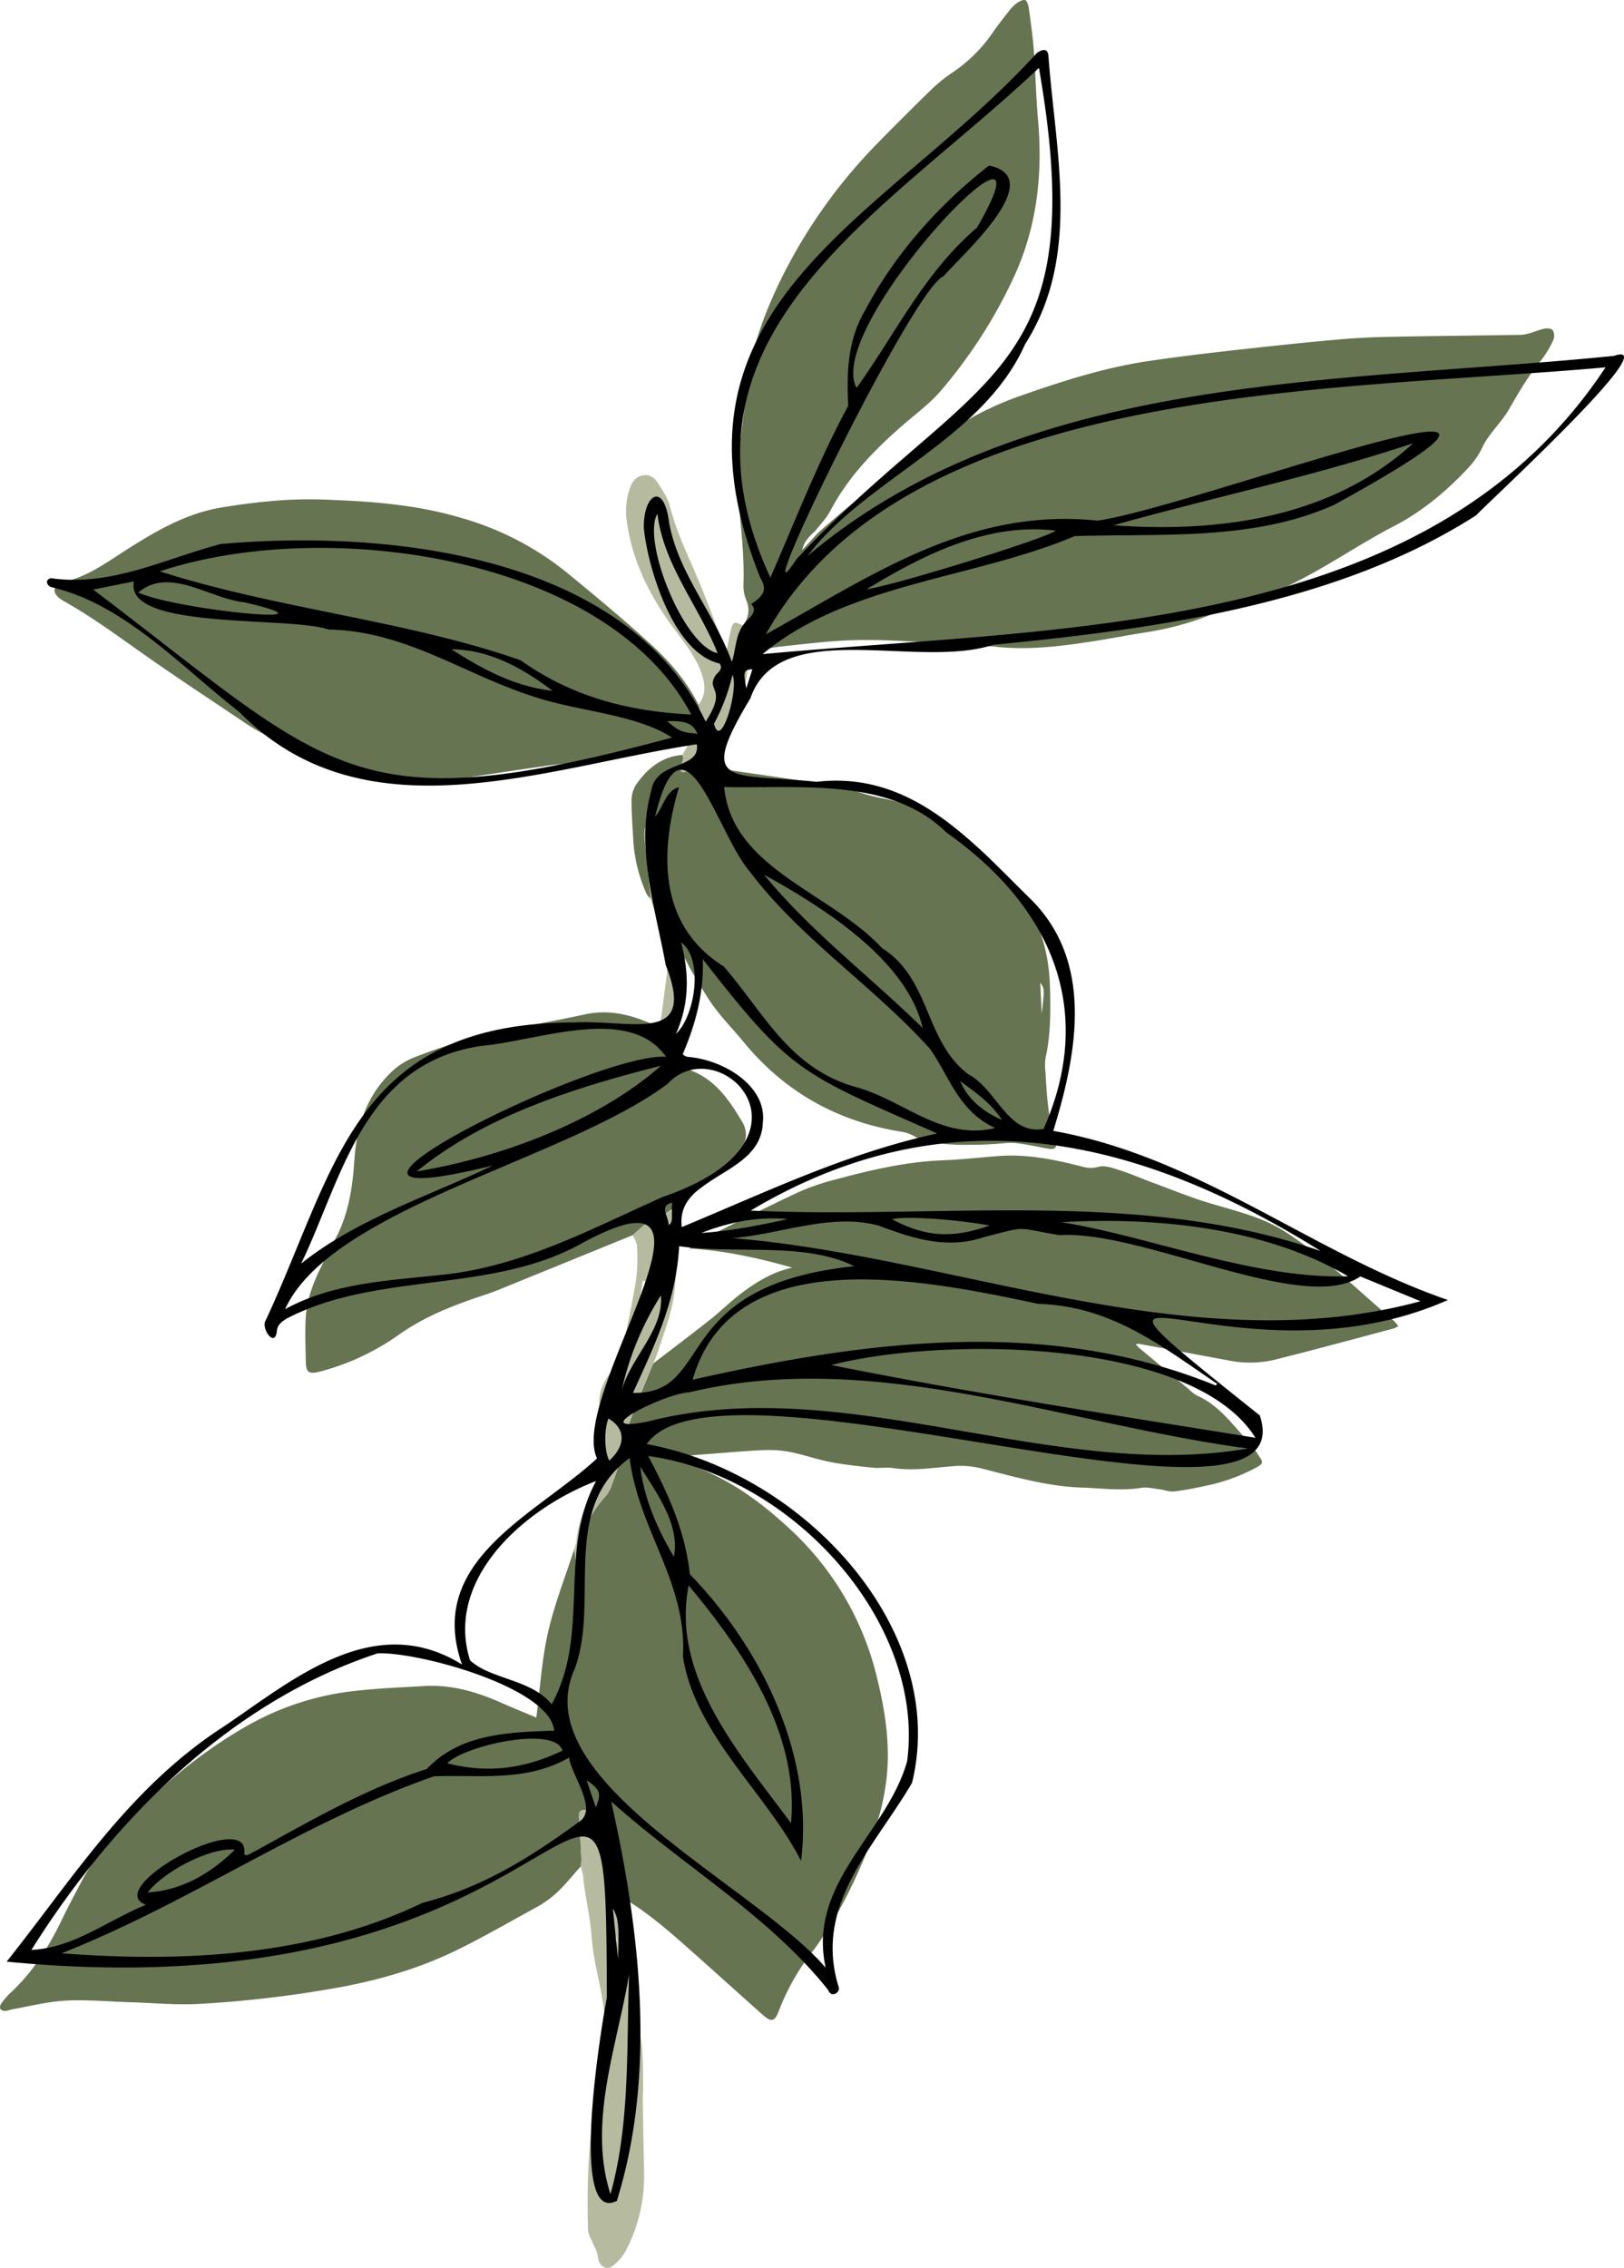 <svg xmlns="http://www.w3.org/2000/svg" viewBox="0 0 593.65 828.9"><defs><style>.cls-1{fill:#667451;}.cls-2{fill:#b6bba0;}.cls-3{fill:#b2b2b2;}</style></defs><g id="Ebene_2" data-name="Ebene 2"><g id="Ebene_1-2" data-name="Ebene 1"><path class="cls-1" d="M238.77,498.38c6.95-5.34,13.95-10.62,20.83-16.05,3.44-2.71,6.58-5.82,10-8.53,6-4.69,12.27-8.76,20-10.48-12.31-3.47-24.63-6.23-37.36-6.95l-.26-.86c1.23-.68,2.44-1.4,3.7-2,11.93-5.9,23.8-11.94,35.84-17.6a84.08,84.08,0,0,1,14-4.83c13-3.48,26.06-6.54,39.61-7,6.7-.25,13.38-1.07,20.08-1.55,10.56-.76,20.75,1.4,30.89,4a10.3,10.3,0,0,0,5.45-.05c2.36-.63,5.34.48,7.9,1.3,4,1.28,7.89,3,11.84,4.46,5.38,2,10.74,4.13,16.17,6,3.74,1.3,7.57,2.36,11.38,3.46,7.23,2.11,14.34,4.27,20.84,8.45,14.53,9.33,26.69,21.49,39.78,32.55a17.45,17.45,0,0,1,1.71,2,9.5,9.5,0,0,1-1.58.83c-14.71,3.9-29.39,7.92-44.16,11.59a39.88,39.88,0,0,1-16.78.05c-10.79-2-21.56-4-32.35-6a5.26,5.26,0,0,0-1.14.18,19,19,0,0,0,1.36,1.41q9.17,7.65,18.35,15.27a12,12,0,0,0,2.56,2c8,3.45,12.89,10.46,18.59,16.51a52.85,52.85,0,0,1,4.4,5.95c1.39,2,1.26,2.56-1,3.8a67,67,0,0,1-18.5,6.75c-3.89.84-7.8,1.63-11.74,2.1-1.65.19-3.4-.56-5.12-.76-2.29-.28-4.67-.92-6.87-.56-7.28,1.18-14.51.14-21.74-.1-12.71-.43-24.88-4-37.11-7.11a32.19,32.19,0,0,0-10.58-.65c-7.08.56-14.15,1.71-21.31.63-2.42-.37-5,.12-7.41-.14-5.17-.54-10.36-1.07-15.45-2.06s-9.8-2.69-14.77-3.67a41.18,41.18,0,0,0-9.79-.68c-7.12.31-14.22,1-21.32,1.5-2.71.21-5.42.47-8.82.77a19.14,19.14,0,0,0,6.93,4.44c12.66,5.16,23.45,13.21,33.27,22.45a107.75,107.75,0,0,1,31.3,53.21c2.47,9.88,4.26,19.83,4.15,30.09-.14,12.46-3.45,24.12-8.14,35.5-5.3,12.86-11.65,25.13-20.13,36.26a82.61,82.61,0,0,0-11.59,20.79c-1.47,3.88-2.75,4.16-5.94,1.32-9.12-8.11-18.17-16.31-27.3-24.41-7.4-6.55-14.87-13-23.4-18.1-.84-4.17-1.64-8.34-2.51-12.49a44.12,44.12,0,0,0-7.64-17.61,4.78,4.78,0,0,0-3.71-2.19c-1.79-.14-2.6.49-2.5,2.29.3,5.16.6,10.32.85,15.49a20.73,20.73,0,0,1-.22,2.82c-4.13,4.56-7.8,9.59-13.09,13-.58.37-1.1.83-1.7,1.16-10,5.44-19.85,11.18-30.05,16.22-14.24,7-29.4,11.39-45,14.12a421.27,421.27,0,0,1-49.79,5.79c-8.32.44-16.71-.38-25.07-.63-7.94-.24-15.9-1-23.81-.57-6.65.37-13.23,2.11-19.83,3.26a12.27,12.27,0,0,1-2,.51,2.51,2.51,0,0,1-1.79-.62,2,2,0,0,1,.14-1.84,23.35,23.35,0,0,1,3.13-3.8c8.11-7.46,14-16.45,18.78-26.32,2.5-5.19,5.2-10.29,7.91-15.38,3.63-6.84,8.54-12.79,13.73-18.46C57.65,653.59,73.12,640.5,91,630.43a101.47,101.47,0,0,1,38.16-12.32c8.55-1,17.2-1.33,25.81-1.84,9.69-.58,18.75,1.94,27.53,5.78,4.49,2,9,3.83,13.55,5.74,1.41-10.72,2-21.29,4.36-31.48s6.29-20.13,9.54-30.17c.34,3,.68,6,1.09,9.68.86-4.57,1.9-8.42,2.24-12.33.55-6.36,3.53-11.4,7.56-16a12.55,12.55,0,0,0,2.45-3.73c2.08-5.91,4.53-11.69,5.45-18a38.79,38.79,0,0,1,2.32-8.3C233.49,511,236.18,504.73,238.77,498.38Z"/><path class="cls-1" d="M271.69,228.76c1.91-3.06,2.6-6.11,1-9.66a14.06,14.06,0,0,1-.9-6c.3-10.6-1-21.07-2-31.59-.56-5.82,0-11.79.54-17.65.85-8.59,2.23-17.13,3.32-25.7,1.66-13,6.38-24.93,12.08-36.57a192.12,192.12,0,0,1,35.81-50c6.24-6.36,12.54-12.68,18.94-18.88a55.8,55.8,0,0,1,7.69-6.2A54.69,54.69,0,0,0,363,11.76c1.78-2.6,3.75-5.08,5.71-7.56a14.77,14.77,0,0,1,2.85-2.95c.93-.67,2.32-1.46,3.21-1.2.69.21,1.16,1.93,1.32,3,.69,5,1.4,10,1.8,15.08.51,6.42.7,12.87,1.08,19.3.22,3.7.6,7.38.82,11.08,1.05,18.08-1.38,35.6-8.91,52.19a180.33,180.33,0,0,1-26.75,41.87c-4,4.77-9.21,8.59-14,12.73-10.52,9.14-20.1,19-26.68,31.54-1.39,2.63-3.59,4.83-5.42,7.22-2.12,1.92-4.19,3.88-4.77,7l5.64-6.17a450.52,450.52,0,0,1,47.48-36.79,113.4,113.4,0,0,1,25.2-12.91c15.8-5.59,31.72-10.77,48.35-13.24,9.49-1.41,19-2.56,28.55-3.65,12.8-1.45,25.6-2.83,38.43-4,6.41-.61,12.85-1,19.29-1.15,16.6-.35,33.2-.48,49.8-.76a14.41,14.41,0,0,0,3.59-.73c1.72-.48,3.37-1.25,5.11-1.56,1-.17,2.51,0,2.91.63a4,4,0,0,1,.28,3.35,35.13,35.13,0,0,1-4.39,7.42c-4.68,5.63-8.32,11.88-11.94,18.2-1.76,3.06-4.25,5.7-6.35,8.58a26.53,26.53,0,0,0-3.13,4.8,29.83,29.83,0,0,1-5.8,8.4c-7.87,8.34-16.52,15.55-26.8,20.87-8.27,4.29-16.16,9.31-24.19,14-10.67,6.3-21.7,11.8-33.61,15.38-3.42,1-6.82,2.12-10.15,3.4a110.09,110.09,0,0,1-22.64,6c-7.05,1.09-14,2.49-21.09,3.54-10.85,1.63-21.69,2.9-32.74,1.83-10.23-1-20.5-1.49-30.77-2-7.8-.37-15.64-.79-23.44-.48-8.61.34-17.19,1.42-25.78,2.33-2.8.3-5.55,1.07-8.32,1.62l-1.8.57-1.53-.06c-.38-.82-1.31-1.93-1.06-2.41C273.77,233.41,271.67,231.2,271.69,228.76Z"/><path class="cls-1" d="M252,271.62c-11.59,2.14-23.17,4.42-34.8,6.36-5.66.94-11.46,1.08-17.16,1.89-14.38,2.05-28.75,4.25-43.11,6.44a34.6,34.6,0,0,1-17-1.75c-10.86-3.84-21.75-7.62-32.63-11.43a80.76,80.76,0,0,1-18.32-9.29c-12.18-8.22-24.48-16.27-36.49-24.73-9.54-6.73-18.93-13.65-29.13-19.38a11.12,11.12,0,0,1-1.71-1.15c-2.55-2.15-2.23-4.25.84-5.63a1.82,1.82,0,0,1,.39-.14C31.66,211,38.7,205.76,46.15,201c10.52-6.68,21.41-13.11,33.94-15.35a231.4,231.4,0,0,1,23.64-2.86,163.28,163.28,0,0,1,18.11-.05c15.78.63,31.49,2,46.73,6.55a108.43,108.43,0,0,1,38.53,19.91c10.4,8.53,20.76,17.13,30.68,26.19,7,6.37,13.23,13.56,17.52,22.18,1.28,2.72-.17,5.37-.26,8.05A7.23,7.23,0,0,1,252,271.62Z"/><path class="cls-1" d="M261.84,280.77l1.53.25,3.46.49c13.42,2,26.86,3.87,40.26,6,3.2.51,6.25,1.91,9.4,2.81,2.09.6,4.21,1.12,6.35,1.52,12.2,2.3,22.63,8.28,32.16,15.87a93.92,93.92,0,0,1,20.29,23.08c6,9.36,8.27,19.64,8.54,30.51.21,8.51.25,17-1.64,25.42a20.1,20.1,0,0,0,0,5.31c.44,8.49,1,16.95,3.65,25.13.7,2.22-.15,3.11-2.45,2.73-4-.67-8-1.64-12.07-2.08-2.55-.27-5.17.2-7.76.33-2,.11-4.1.26-6.14.27-3.54,0-7.1.14-10.61-.16-4.35-.37-8.73-.72-12.69-3a14,14,0,0,0-4.57-1.59c-23.33-3.72-42.65-14.45-57.69-32.77-3.48-4.24-7.35-8.17-10.62-12.56-2.94-3.94-5.34-8.28-7.9-12.49-1.14-1.87-2.07-3.86-3.1-5.8-3.43-5.77-4.64-12.23-5.89-18.69-1.62-8.33-3.21-16.67-4.9-25a12.93,12.93,0,0,0-1.52-3.79,1.14,1.14,0,0,0-2.17.24,8.72,8.72,0,0,0-.22,2.84c.18,2.45.46,4.91.72,7.36q.81,7.76,1.64,15.52l-.84-.8-.68-.94a56.09,56.09,0,0,1-4.86-19.38c-.27-5-.7-10.1-.66-15.15a10.53,10.53,0,0,1,1.83-5.68c4.06-5.77,9.28-10,16.68-10.64,1,1.58-.22,2.83-.57,4.23a2.27,2.27,0,0,0,.25,1.85,1.76,1.76,0,0,0,1.76-.08c2.51-2.72,4.53-1.12,6.57.6.69.59,1.38,1.16,2.29,1.92C260.52,283.09,261.18,281.93,261.84,280.77Zm119,89.53c1-8.79,1-8.94-.57-11.1C380.42,363.05,380.61,366.68,380.8,370.3Zm-23.65,45.14c.33.24.5.45.69.48a2.74,2.74,0,0,0,.79-.09c-.07-.18-.13-.5-.2-.5A9.74,9.74,0,0,0,357.15,415.44Z"/><path class="cls-1" d="M231.32,451.44q-24.39,9.94-48.79,19.88c-2.15.88-4.36,1.64-6.57,2.38-10.59,3.51-20.9,7.61-30.09,14.1a88.24,88.24,0,0,1-28.94,13.53c-4,1-5.07.39-5.14-3.67-.1-5.47-.34-11,0-16.4.39-6.23,2.6-12,5.31-17.64,1.61-3.34,3.16-6.72,5-9.94,4.33-7.56,6.1-15.81,7-24.34.34-3.27.46-6.57.88-9.83,1.4-10.8,5.36-20.47,13.43-28a25.72,25.72,0,0,1,8.31-5.14,206.84,206.84,0,0,1,34.7-10.22c9.16-1.71,18.33-3.42,27.44-5.39,8.93-1.93,17.12.19,25.13,3.85.75.34,1.47.74,2.2,1.12a10.72,10.72,0,0,1,.56,2.37,5.27,5.27,0,0,1-.67,1.78,10.74,10.74,0,0,1-1.61-1c-.94-.82-1.33-2.43-4-2.07l9.91,9.48c2.58,1.77,4.95,4,7.78,5.21,8.73,3.6,13.54,10.86,18.09,18.43,2.22,3.69,1.71,7.35-.76,10.8a1.78,1.78,0,0,0-.23.33c-2.3,5.92-7.75,8.58-12.45,12l-12.61,9.22-2.39,1.62a3.6,3.6,0,0,0-.63.29c-.95.07-2.17-.22-2.79.27C236.6,446.68,234,449.1,231.32,451.44Z"/><path class="cls-2" d="M212.31,682.24a20.73,20.73,0,0,0,.22-2.82c-.25-5.17-.55-10.33-.85-15.49-.1-1.8.71-2.43,2.5-2.29a4.78,4.78,0,0,1,3.71,2.19,44.12,44.12,0,0,1,7.64,17.61c.87,4.15,1.67,8.32,2.51,12.49.15,1.91.28,3.82.47,5.73.69,7,1.4,13.89,2.09,20.84.05.54,0,1.1.07,1.64,1.32,8.54,2.88,17,3.9,25.6.62,5.13.41,10.35.54,15.53,0,1.36-.17,2.72-.15,4.09.08,5.75.2,11.49.3,17.24.07,3.42.18,6.84.18,10.26A58.29,58.29,0,0,1,228.57,823a18.69,18.69,0,0,1-4.51,5.17c-1.91,1.59-4.3.63-5.17-1.82-.37-1-.37-2.17-.72-3.2s-1-2.15-1.43-3.24c-.65-1.61-1.74-3.22-1.79-4.85-.43-15.93-.06-31.84,3-47.55.57-2.88.49-6.06,3.71-7.84.61-.34.73-2,.67-3-.36-5.74-1.06-11.47-1.23-17.22-.31-10.65-4.06-20.76-4.8-31.27-.52-7.56-2.45-14.84-3.12-22.33A22.57,22.57,0,0,0,212.31,682.24Zm10.76,50.19.88,0c-.22-2.81.55-5.72-.69-8.42l-1.07.1C222.48,726.9,222.78,729.66,223.07,732.43ZM224.16,711h1.09c.6-1.7,0-3.24-1.09-5.58Z"/><path class="cls-2" d="M261.84,280.77c-.66,1.16-1.32,2.32-2.14,3.74-.91-.76-1.6-1.33-2.29-1.92-2-1.72-4.06-3.32-6.57-.6a1.76,1.76,0,0,1-1.76.08,2.27,2.27,0,0,1-.25-1.85c.35-1.4,1.59-2.65.57-4.23l2.56-4.37a7.23,7.23,0,0,0,3.08-6c.09-2.68,1.54-5.33.26-8.05,2.29-2.89,2.65-6,1.71-9.57-2.08-7.83-7.37-13.64-11.94-20-8.19-11.37-14.16-23.8-16-37.88a25.29,25.29,0,0,1,1.07-11.38c.83-2.47,2.05-4.49,4.89-5,3-.54,4.63,1.44,5.94,3.54,1.52,2.43,3.22,5,3.89,7.66,2.44,9.81,7,18.73,10.81,28,3.13,7.62,6,15.33,9,23,.23.61.46,1.23.87,2.35.57-2.9.93-5.28,1.52-7.6.92-3.6,1.23-3.69,4.68-2,0,2.44,2.08,4.65.65,7.31-.25.48.68,1.59,1.06,2.41.62,11.25-3.81,21.15-8.37,31C263.35,273.09,261.49,276.6,261.84,280.77Z"/><path class="cls-2" d="M231.32,451.44c2.67-2.34,5.28-4.76,8.06-6.95.62-.49,1.84-.2,2.79-.27-.06,1.39.12,2.63,1.82,3,0-1.85,0-1.85-1.19-3.27l2.39-1.62c.58,1.51,1.62,3,1.66,4.54.29,10.23,1,20.52-1.24,30.59-1.28,5.83-3.49,11.45-5.32,17.15-.42,1.29-1,2.53-1.52,3.79-2.59,6.35-5.28,12.66-7.74,19.06a38.79,38.79,0,0,0-2.32,8.3c-.92,6.28-3.37,12.06-5.45,18a12.55,12.55,0,0,1-2.45,3.73c-4,4.65-7,9.69-7.56,16-.34,3.91-1.38,7.76-2.24,12.33-.41-3.68-.75-6.68-1.09-9.68a11.5,11.5,0,0,0,.71-2.35c.59-7.55,3.77-14.24,6.71-21a13.94,13.94,0,0,0,.88-5.09c.09-3.28-.07-6.57-.12-9.85a2.56,2.56,0,0,1,.12-1.22c2.39-4,1.38-8.18.92-12.4-.6-5.58,1.8-10.24,5.45-14.13a11,11,0,0,0,2.92-6c1.56-8.77,3.6-17.45,5-26.24a65.31,65.31,0,0,0,.35-12.28C232.85,454.14,231.87,452.8,231.32,451.44Zm-8.14,65.5,2.14-7.28-.93-.26C223.05,511.65,220.69,513.59,223.18,516.94Zm10.67-41.62c1.24-2.22,2.29-4.48,2.13-7l-1-.17Z"/><path class="cls-2" d="M245.37,386.31l-9.91-9.48c2.66-.36,3,1.25,4,2.07a10.74,10.74,0,0,0,1.61,1,5.27,5.27,0,0,0,.67-1.78,10.72,10.72,0,0,0-.56-2.37c.84-6.38,1.71-12.75,2.5-19.13a10.89,10.89,0,0,0,0-3.69c-1.66-7.18-1.59-14.77-4.93-21.57a16.82,16.82,0,0,1-.83-2.75q-.83-7.77-1.64-15.52c-.26-2.45-.54-4.91-.72-7.36a8.72,8.72,0,0,1,.22-2.84,1.14,1.14,0,0,1,2.17-.24,12.93,12.93,0,0,1,1.52,3.79c1.69,8.32,3.28,16.66,4.9,25,1.25,6.46,2.46,12.92,5.89,18.69a8.37,8.37,0,0,0-.68,2.3,131.21,131.21,0,0,1-3,28.15C246.15,382.46,247.31,384.71,245.37,386.31Z"/><path class="cls-3" d="M266.83,281.51l-3.46-.49Z"/><path class="cls-3" d="M274.93,238.54l1.8-.57Z"/><path class="cls-3" d="M236.41,326.84l.68.94Z"/><path d="M295.19,203.2c80.1-67.47,194.07-63,294.81-73.12,19.58-6.78-45.67,53.18-50.4,58.27C489.1,220.76,423.17,229.83,363,235.69c-27.73,9.13-78.31-10.68-88.72,19.59-19.73,32.78-7.52,27.28,24.28,30.47,34.38-3.94,56.16,21.21,77.3,42,24.48,23.28,17.86,57.21,9.17,85.6,53.46,9.47,94.53,44.71,144.23,61.81-77.42,34.42-157.75-28.91-68.75,42.2,18.06,53.4-197.76-27.56-224.12,10.47,58,10.6,110.58,68.31,97,123.82-14,23.86-36.06,44.63-26.84,74.53.83,1.93-2.62,4.36-3.82,1.18-21.51-27.13-53.29-45.56-79.32-68.93,10.65,47.44,16.59,99.36,2.08,146-17.94,9.16-5.4-65.42-3.66-74.27C221.47,594.85,217.76,738,2.43,717c24.25-30.44,44.84-63.78,79.68-86.14,25.13-17,54.67-42.42,86.78-22.46-13.47-38.2,27.06-54.67,49.35-75.34-10.88-22.93,55.64-111.44-4.86-79-33.3,19-75.12,10.49-108.49,27.84-2.06,1.23-3.66,2.52-3.71,4.94-.93,5.89-5.8-1.57-4.11-4.12,25.78-55.18,32-108.86,112.78-109,20.74-1.13,45.15,8.44,33.5-21-3.72-20.45-11.18-43.35-5.26-63.75,1.65-11.11,18.06-7.59,16.63-16.94-56.31,8.53-121.43,34.82-167.25-11.81-21-16.27-41.91-39.41-68.65-45.6-1.62-.49-2.62-2.72-.19-3.29,22.05,3.17,41.21-7,62.11-12.5,63.43-5.56,148.57,4.85,177.21,64.93,8.14-12.5.07-11,3.53-16.8,1.06-1.32,2.94-2.41,1.58-4.44-16.85-3.71-26.3-35-27.71-49.55-.23-12.22,7.3-17.22,9.23-2.05,3.31,18.7,16.49,33,22.95,51,1.87-5.9,1.1-11.1,6.16-15.75,1.58-1.69,2.88-3.35.89-5.38,4.89-3.2,5.86-5.39,3.31-9.68C237.79,110.94,323.16,80.82,379.09,19.3c1.79-1.21,3.84-1.8,4.15,1,2.55,35.18,12.06,73.26-8.49,105.45C359.21,160.76,316.49,175,295.19,203.2Zm291.72-68.94c-98.53,9-255.33,4.9-306.95,97.59,38.39-21.31,74.14-46.49,121.25-41.55,35.8-5.07,197.67-66.84,86.46-5.76-29.74,13.29-63.25,10.38-94.81,11.42-37.18,15.66-83.23,17.29-114.09,43.13C388.8,228.86,522,232.61,586.91,134.26ZM230.14,532.92c-25.67,18.88-10.66,52.5-20.18,77.37-18,40.5,66,78.75,91.86,108.93-6.77-31.15,22.29-48.91,29.77-75.42,6.75-50.16-41.31-104.34-94.64-111.62,7.49,14.17,13.52,27.54,15.23,43.24,27.63,28.47,45.29,67.79,40.64,104.77-12.18-24.22-38.7-46-43.17-74.65C251.19,578.29,233.63,559.77,230.14,532.92ZM379.78,24.81c-57.11,54-139.14,97.62-98.17,186.33,9.2-21.09,17.44-42.43,28.46-62.83-.6-11.94-.28-24.23,6.35-35.17,10.53-20,26.72-38.33,45.11-52.62C383.34,65,352.1,92.74,344.86,101c-11.39,4.53-74.23,134.67-53.69,103.35C356.32,135,399.77,139.2,379.78,24.81Zm1.7,387.84c19-43.09,3.47-80.84-35.51-108.36-20.55-20.29-53.76-16-81.25-16.62,2.84,29.87,38.59,38.31,57.69,58.86,17.86,11.29,15.45,33.72,31.38,46C364.68,398.34,368.16,414.84,381.48,412.65ZM53.39,696.22c-16.7-6,38.35-36,35.88-18.6.81,1.33,2.79-.65,4-1,20.26-11.14,40.34-22.85,62.76-30.05,12.07-12.75,29.23-13.43,46.53-14-1.37-15.74-49.69-28.92-64.54-28.25C83.09,622.42,40.24,666.8,11.49,712.71,27.17,711.94,39.34,701.86,53.39,696.22ZM245.65,269.59c-13.4-8.73-34.85-9.54-51.07-15.15-25.28-8.13-46.36-23.82-74.46-24.34-14.56-5-75,.33-71.15-17.6l-14.89,3C121.86,282,128.6,301.17,245.65,269.59ZM208,642.42c-15.49,8.92-32.43,6.25-49.35,6.83-47.8,16.7-89,46.1-136.14,64.69,44.44,3.44,91.73,1,131.87-18.41,22.32-5.71,39.64-16.77,57.63-29.87C218.37,661.05,209.09,649.16,208,642.42ZM104.21,478.53c17-9.38,36.73-10.4,55.89-12.42,29.93-2.73,55.87-16.89,82.23-28.64,61.24-21,20.55-61.48,1.77-41.37C207,424,121.09,441.45,104.21,478.53Zm259.6-66.23c-13.21-6-16.5-18.26-23.73-28.79-20.62-23-47.88-40.7-66.21-65.23-11.7-13.57-24.05-62.52-34.4-19.79,3-3.36,3.86-9.53,8.73-10.77-6.84,23.07-8,50.3,16.34,65.51,15,17.27,24.26,37.86,49.4,44.4C331.07,402.81,344.61,416.9,363.81,412.3ZM58.43,208.83c43,13.8,89.84,17.82,131.84,32.49,18.66,13.22,38.8,18.64,62.42,19.85C222,203.13,119.05,188.73,58.43,208.83ZM267.75,452.55c80.71,6.45,168.14,45.73,251.52,23.06l-22-9.06c-20.47,14.17-79.62-17-109.8-15.08-17-2.74-11.06-3.55-27.83.73-13.42,4.5-25.76.55-38.41-4.22C303.7,443.25,285.43,451.12,267.75,452.55Zm215,4.7c-66.7-41.71-135.83-58-208.35-14.77C344,445.68,416.25,434.3,482.72,457.25ZM444.36,506.4l.63-.56c-20.44-13.88-38.78-28.48-65.41-29.26-41.82-8.86-111.77-23.45-126.39,27.72C316.4,490.09,382.55,481.2,444.36,506.4ZM180.16,426c-88.79,21.92,37.42-41.51,63.3-39.74-13.39-19.17-46.68-5.85-67.24-4-43.57,6.19-51.14,48.56-66.14,79.61C130.52,445.5,156.38,437.38,180.16,426Zm69.07,22.51c30.83-12.78,60.11-27,93.37-34.22-50.23-22.12-53.31-22.13-85.69-63.7.4,12.16-2.5,23.44-7.33,34.71a3,3,0,0,0,1.93,1c13.15,1.07,29,10.76,27.33,24.12C278.13,430.11,246.79,429.44,249.23,448.51ZM456.1,529.44c-66.91-9-136.81-36.72-204.06-20.55-9.18.39-38.74,15.34-15.29,10.71C308.6,501,384.89,541.8,456.1,529.44ZM217.92,541.32c-26.95,10.34-55.33,36.16-46.11,65.53,7.47,7,22.46,6.87,29.84,16.09C216,596.93,203.82,567.17,217.92,541.32Zm241-15.8c-22.77-36.39-114.25-37.09-155.07-26.59C354.93,509.2,407.86,517.29,458.93,525.52ZM312.27,462.8c-18.42-9.07-43.19-4.23-64-7.31-1.11,19.95-8.74,35.65-16.89,53.62C261.66,509.74,244,470,312.27,462.8ZM251.74,579.49c-6.52,32.75,18.17,61,37.41,86.87C292.1,633.72,272.43,604.37,251.74,579.49ZM516.58,162c-35.92,12-73,19.74-109.56,30C446.93,194.9,487.45,188.76,516.58,162Zm-203.47-20.2c14.17-19.66,24.59-42,44-58.57C389.38,27.56,300.62,118.85,313.11,141.79ZM152.34,428.17c31-5.12,66.34-18.39,89.29-38.64C210,397.55,177.21,407.85,152.34,428.17ZM387.9,446.73c31.51,4.91,70.5,20.87,104.87,19.76C462.77,448.86,423.29,444.69,387.9,446.73Zm-50.62-71c-5.61-24.35-35.21-43.49-57.95-56C296.12,340.29,318.17,357,337.28,375.74ZM223.15,802c7.25-25.92,5.82-53.72,6.82-80.36C225.57,747.91,214.79,775.77,223.15,802Zm93.71-586.63c9.29-1.19,65-18.35,69.07-21.41C360.84,190.85,336.94,203.09,316.86,215.35ZM205.62,639.86c-2.77-9.27-35.86-1.84-42.11,4.62C178.68,648.45,192.4,646.24,205.62,639.86ZM50.55,216.56c13.74,6.42,77.4,12.6,38.91,3.61C76.61,218.86,62,206.92,50.55,216.56Zm189.77-28.77c-5.79,9.82,9.59,48.33,22,50.94C255.42,221.47,242.55,206.49,240.32,187.79ZM54,691.7c12.87-.76,23.44-7.35,31.83-15.59C77.59,675,60.4,683.5,54,691.7ZM202,252.52c-10.37-7.94-23-15.18-37-15.19C176.23,244.43,187.74,250.87,202,252.52Zm44.33,316.56c2.29-11.83-6.13-23.07-12.31-33C235.57,548,240.24,558.74,246.37,569.08Zm79.71-123.47c11.87,6.38,21.75,7.27,35.7,2.34C353.34,446.25,332.39,444.21,326.08,445.61Zm-99.15,64.13c2.6-12.66,15.85-23.12,14.7-36.24A108.36,108.36,0,0,0,226.93,509.74ZM247.1,377.87c6.82-6.27,10.33-27.06,1.87-33.45C252,355.92,252,366.88,247.1,377.87ZM222.42,518.48c-1.66,4.22-1.5,12,.29,15.38C227.86,529.25,229.66,522.83,222.42,518.48Zm45.32-271.81A71.72,71.72,0,0,1,261,264.53C263.54,274.78,270.2,251.36,267.74,246.67Zm-11.47,204c10.75-.71,21.23-2.77,31.66-5.09C276.85,444.58,266.38,446.72,256.27,450.71Zm110-41.35c-4.22-6.41-9.94-10.16-15.32-14.25C353.75,401.54,358.72,406,366.27,409.36ZM254.85,268.18c-1.55-4.67-6.41-4.68-11-4.6C248.24,267.28,249.17,267.68,254.85,268.18ZM225.91,716c.47-12,.15-15.1-1.89-18.43C224.65,703.75,225.3,710,225.91,716Zm-11.47-65.28c1.17,3.46,2.2,6.5,3.35,9.88C219.93,655.62,219.41,654.06,214.44,650.71Zm30-203c2.16-1,.6-5.35,1.35-8.13C240.71,440.62,244.42,444.61,244.4,447.67Zm28.37-196.16c.9-2.81,1.53-4.79,2.21-6.93C271.83,244.84,271.68,245.32,272.77,251.51Z"/></g></g></svg>